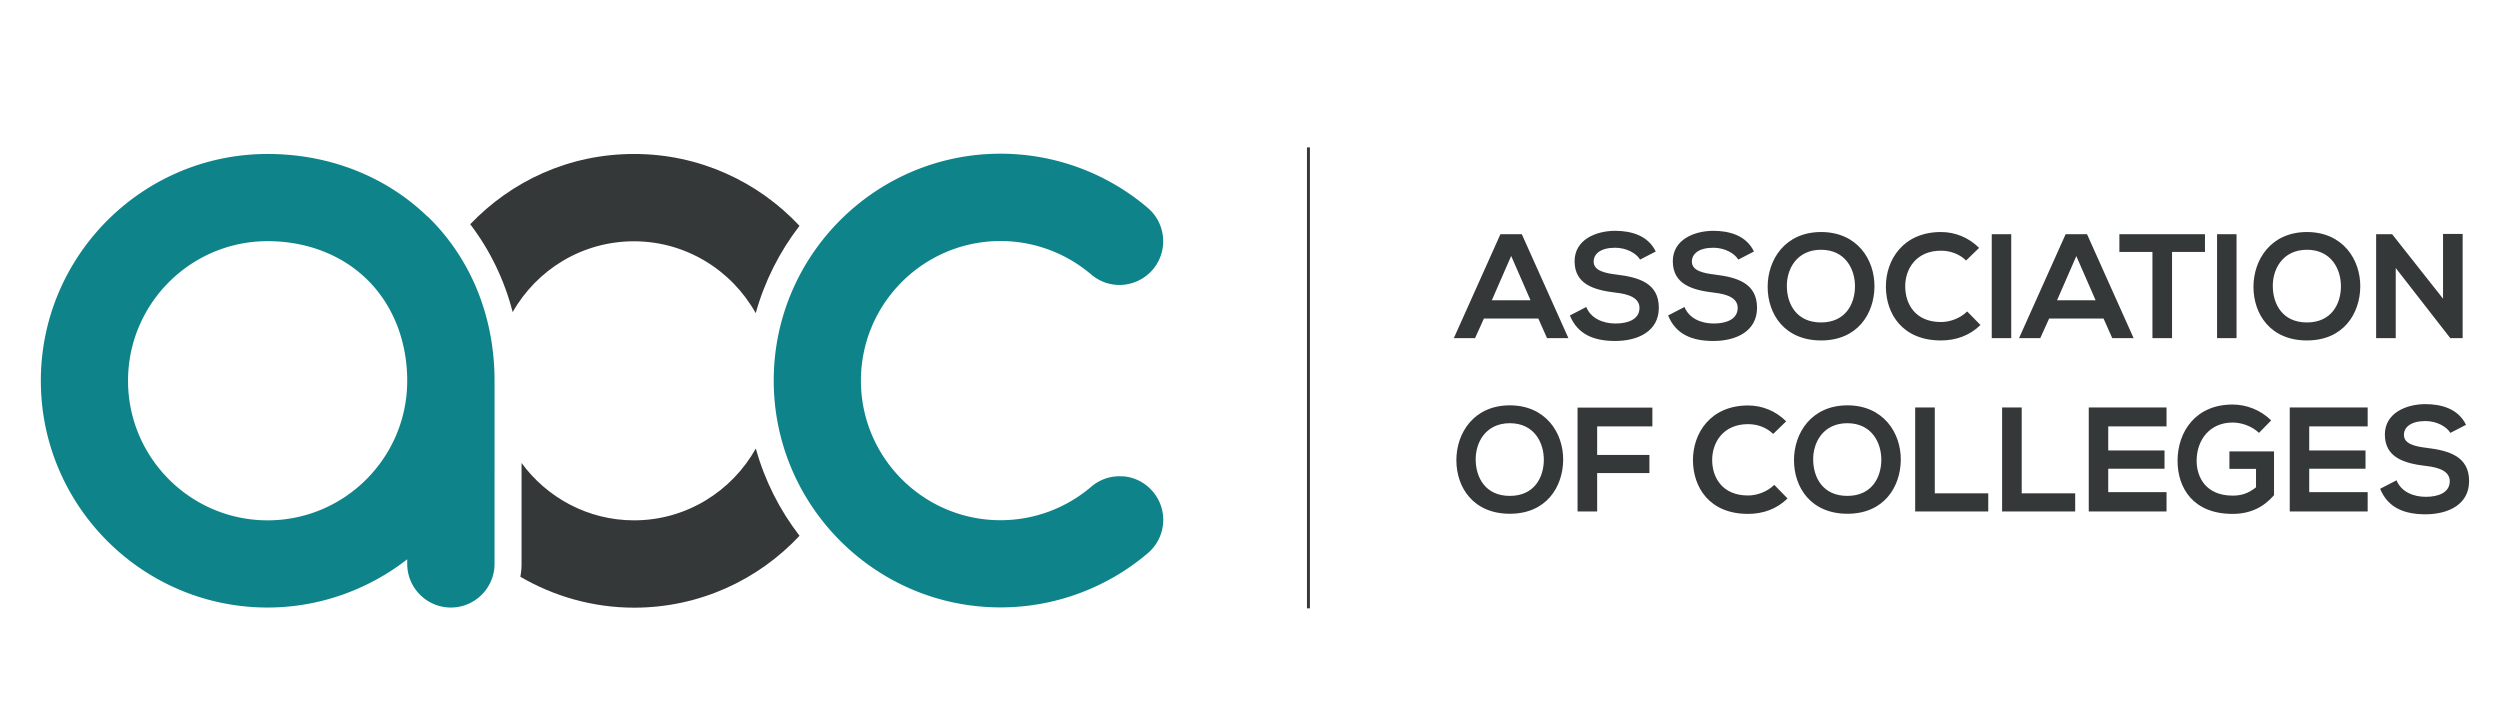 <svg xmlns="http://www.w3.org/2000/svg" id="Layer_1" data-name="Layer 1" viewBox="0 0 186.08 53.69"><defs><style>.cls-2,.cls-3{fill:#353838;stroke-width:0}.cls-3{fill:#0e848a}</style></defs><path d="M19.92 17.95c2.94 0 5.59 1.04 7.47 2.92s2.92 4.54 2.92 7.47c0 5.73-4.66 10.39-10.39 10.39S9.53 34.07 9.53 28.34s4.66-10.39 10.39-10.39m11.9-1.83c-3.11-3.01-7.34-4.66-11.9-4.66-9.31 0-16.88 7.57-16.88 16.88s7.57 16.88 16.88 16.88c3.79 0 7.45-1.3 10.39-3.59v.34c0 1.79 1.46 3.25 3.25 3.25s3.25-1.46 3.25-3.25V28.33c0-4.77-1.77-9.11-4.98-12.22M83.58 35.46c-.87-.07-1.7.21-2.36.77a10.384 10.384 0 0 1-6.75 2.49c-5.73 0-10.39-4.66-10.39-10.39s4.66-10.39 10.39-10.39c2.48 0 4.87.89 6.75 2.49.66.56 1.5.84 2.36.77a3.27 3.27 0 0 0 2.22-1.13 3.257 3.257 0 0 0-.35-4.58 16.899 16.899 0 0 0-10.98-4.05c-9.31 0-16.88 7.57-16.88 16.88s7.57 16.89 16.88 16.89c4.02 0 7.92-1.44 10.98-4.05a3.247 3.247 0 0 0 .35-4.58 3.229 3.229 0 0 0-2.22-1.13" class="cls-3"/><path d="M56.26 33.38c-1.78 3.18-5.17 5.35-9.06 5.35-3.44 0-6.49-1.69-8.38-4.27v7.52c0 .33-.03.64-.09.95 2.49 1.45 5.39 2.3 8.47 2.3 4.85 0 9.23-2.06 12.31-5.35-1.47-1.91-2.59-4.1-3.25-6.49M59.51 16.81c-3.08-3.29-7.46-5.35-12.31-5.35s-9.12 2.01-12.2 5.23c1.47 1.93 2.54 4.14 3.16 6.54 1.79-3.15 5.16-5.27 9.03-5.27s7.28 2.16 9.06 5.35c.66-2.38 1.78-4.58 3.25-6.49M112.48 19.05l-1.44 3.3h2.88l-1.44-3.3Zm2.02 4.66h-4.05l-.66 1.46h-1.58l3.47-7.74h1.59l3.47 7.74h-1.59l-.65-1.46ZM122.06 19.3c-.27-.44-.99-.86-1.84-.86-1.08 0-1.6.45-1.6 1.03 0 .67.8.86 1.73.97 1.61.2 3.12.62 3.12 2.47 0 1.73-1.53 2.47-3.25 2.47-1.58 0-2.8-.49-3.37-1.9l1.22-.63c.34.85 1.24 1.23 2.18 1.23s1.78-.32 1.78-1.16c0-.73-.76-1.03-1.79-1.14-1.58-.19-3.04-.61-3.04-2.34 0-1.59 1.57-2.25 3-2.26 1.21 0 2.46.34 3.04 1.54l-1.16.6ZM129.37 19.3c-.27-.44-.99-.86-1.84-.86-1.08 0-1.6.45-1.6 1.03 0 .67.8.86 1.73.97 1.61.2 3.12.62 3.12 2.47 0 1.73-1.53 2.47-3.25 2.47-1.58 0-2.8-.49-3.37-1.9l1.22-.63c.34.85 1.24 1.23 2.18 1.23s1.78-.32 1.78-1.16c0-.73-.76-1.03-1.79-1.14-1.58-.19-3.04-.61-3.04-2.34 0-1.59 1.57-2.25 3-2.26 1.21 0 2.46.34 3.04 1.54l-1.16.6ZM133 21.37c.03 1.27.72 2.63 2.54 2.63s2.51-1.37 2.53-2.64c.02-1.31-.71-2.77-2.53-2.77s-2.58 1.47-2.54 2.78m6.52-.03c-.02 2-1.25 4-3.97 4s-3.98-1.96-3.98-3.99 1.3-4.08 3.98-4.08 3.99 2.05 3.97 4.07M147.41 24.19c-.8.79-1.83 1.15-2.94 1.15-2.87 0-4.09-1.98-4.1-3.99-.01-2.02 1.3-4.08 4.1-4.08 1.05 0 2.05.4 2.84 1.18l-.97.94c-.51-.5-1.19-.73-1.87-.73-1.87 0-2.68 1.39-2.66 2.69.01 1.28.75 2.62 2.66 2.62.68 0 1.44-.28 1.95-.79l.99 1.01ZM148.25 17.43h1.45v7.74h-1.45zM154.55 19.05l-1.44 3.3h2.87l-1.44-3.3Zm2.02 4.66h-4.05l-.66 1.46h-1.58l3.47-7.74h1.59l3.47 7.74h-1.59l-.65-1.46ZM160.21 18.75h-2.46v-1.32h6.37v1.32h-2.45v6.42h-1.46v-6.42zM165.02 17.43h1.45v7.74h-1.45zM169.17 21.37c.03 1.27.72 2.63 2.54 2.63s2.51-1.37 2.53-2.64c.02-1.31-.71-2.77-2.53-2.77s-2.58 1.47-2.54 2.78m6.51-.03c-.02 2-1.25 4-3.97 4s-3.98-1.96-3.98-3.99 1.31-4.08 3.98-4.08 3.99 2.05 3.97 4.07M181.84 17.41h1.46v7.76h-.91v.01l-4.07-5.23v5.22h-1.46v-7.74h1.19l3.79 4.8v-4.82zM109.84 34.28c.03 1.27.72 2.63 2.54 2.63s2.51-1.37 2.53-2.64c.02-1.31-.71-2.77-2.53-2.77s-2.58 1.47-2.54 2.78m6.51-.04c-.02 2-1.25 4-3.97 4s-3.98-1.96-3.98-3.99 1.31-4.08 3.98-4.08 3.99 2.05 3.97 4.07M117.42 38.07v-7.73h5.57v1.4h-4.11v2.12h3.89v1.35h-3.89v2.86h-1.46zM133.05 37.1c-.8.79-1.83 1.15-2.94 1.15-2.88 0-4.09-1.98-4.1-3.99-.01-2.02 1.31-4.08 4.1-4.08 1.05 0 2.05.4 2.84 1.18l-.97.94c-.51-.5-1.19-.73-1.87-.73-1.87 0-2.68 1.39-2.67 2.69.01 1.28.75 2.62 2.67 2.62.67 0 1.44-.28 1.95-.79l.99 1.01ZM134.96 34.28c.03 1.27.72 2.63 2.54 2.63s2.51-1.37 2.53-2.64c.02-1.31-.71-2.77-2.53-2.77s-2.58 1.47-2.54 2.78m6.52-.04c-.02 2-1.25 4-3.97 4s-3.98-1.96-3.98-3.99 1.31-4.08 3.98-4.08 3.99 2.05 3.97 4.07M144.01 30.33v6.39h3.98v1.35h-5.44v-7.74h1.46zM150.48 30.33v6.39h3.98v1.35h-5.44v-7.74h1.46zM161.26 38.07h-5.79v-7.74h5.79v1.41h-4.34v1.79h4.19v1.36h-4.19v1.74h4.34v1.44zM168.14 32.22c-.52-.5-1.29-.77-1.97-.77-1.66 0-2.67 1.26-2.67 2.85 0 1.27.74 2.59 2.67 2.59.61 0 1.14-.13 1.75-.62V34.9h-1.98v-1.3h3.32v3.26c-.76.87-1.73 1.39-3.09 1.39-2.91 0-4.09-1.91-4.09-3.95 0-2.18 1.36-4.19 4.09-4.19 1.04 0 2.08.4 2.88 1.18l-.91.93ZM176.23 38.07h-5.8v-7.74h5.8v1.41h-4.35v1.79h4.19v1.36h-4.19v1.74h4.35v1.44zM182.37 32.2c-.27-.44-.99-.86-1.84-.86-1.08 0-1.6.45-1.6 1.03 0 .67.8.86 1.73.97 1.61.2 3.12.62 3.12 2.47 0 1.73-1.53 2.47-3.25 2.47-1.58 0-2.8-.49-3.37-1.9l1.22-.63c.34.85 1.24 1.23 2.18 1.23s1.78-.32 1.78-1.16c0-.73-.76-1.03-1.79-1.14-1.58-.19-3.04-.61-3.04-2.34 0-1.59 1.57-2.25 3-2.26 1.21 0 2.46.34 3.04 1.54l-1.16.6Z" class="cls-2"/><path d="M97.39 10.97v34.31" style="fill:none;stroke:#353838;stroke-width:.22px"/></svg>